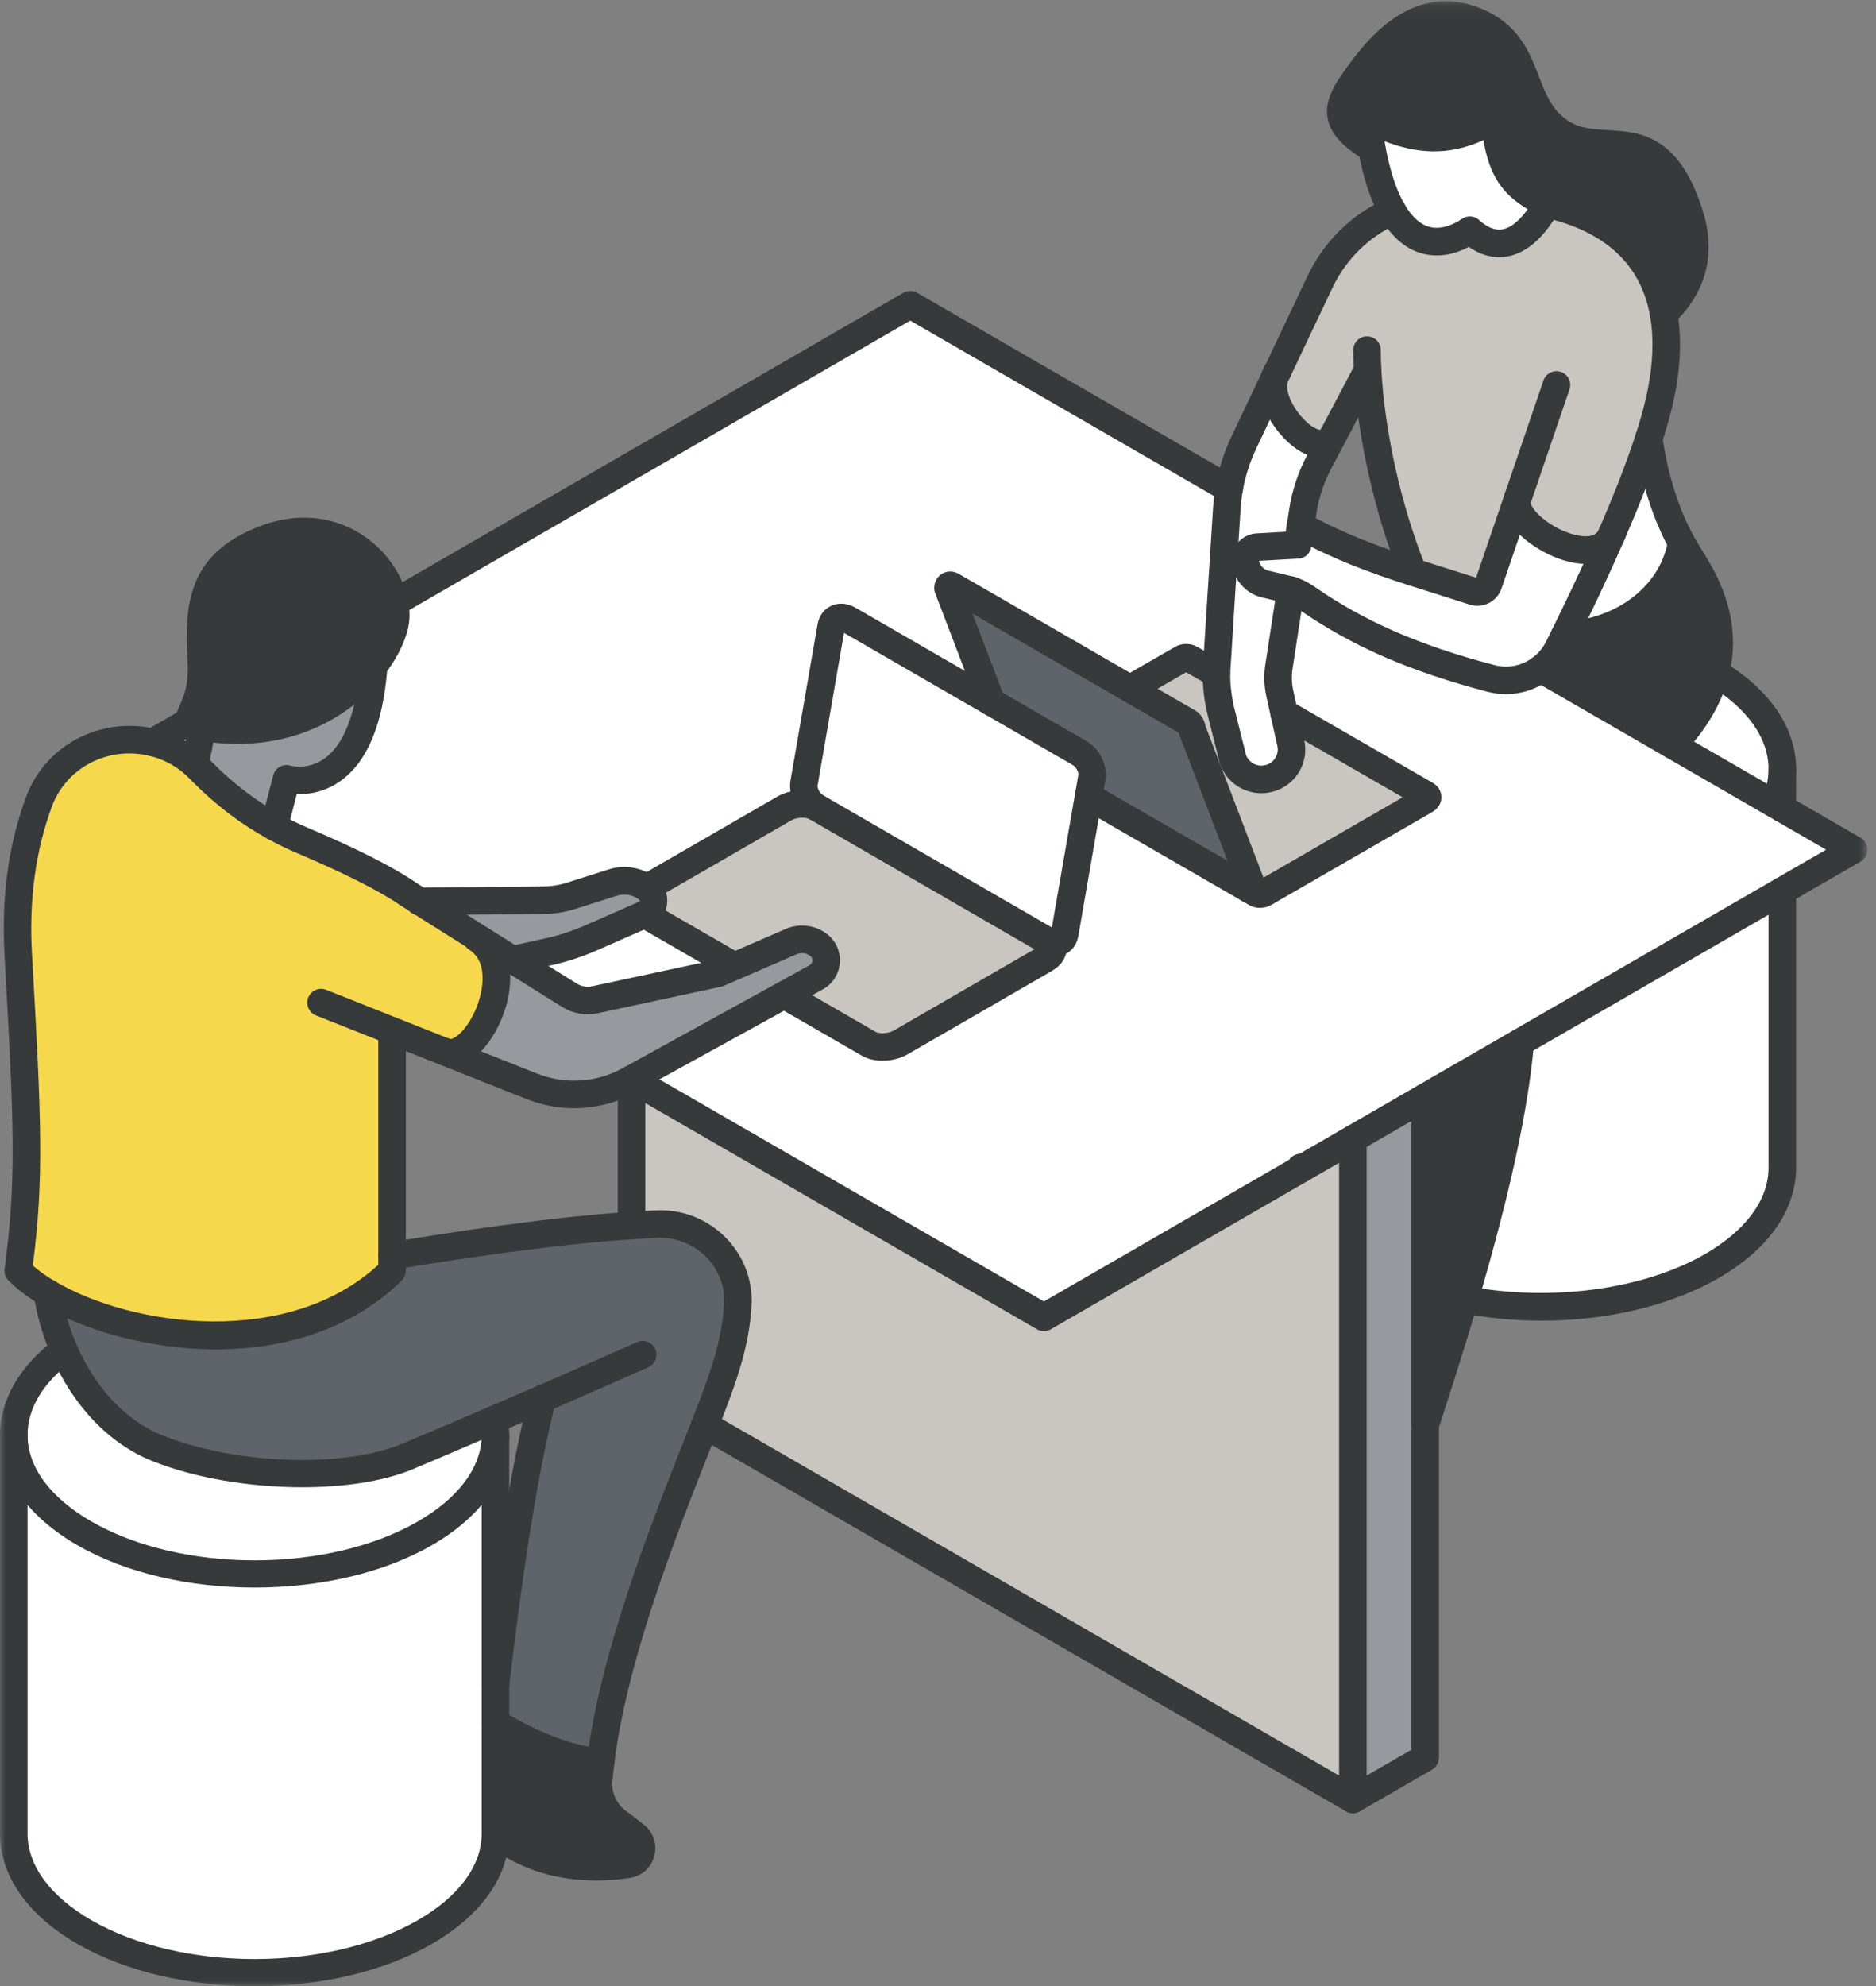 <svg width="172" height="182" viewBox="0 0 172 182" fill="none" xmlns="http://www.w3.org/2000/svg">
<rect x="0" y="0" width="172" height="182" fill="#808080" stroke="none"/>
<mask id="mask0_1177_2805" style="mask-type:alpha" maskUnits="userSpaceOnUse" x="0" y="0" width="172" height="182">
<rect y="0.097" width="171.211" height="181.903" fill="#D9D9D9"/>
</mask>
<g mask="url(#mask0_1177_2805)">
<path d="M163.409 81.63V106.993C163.409 110.258 161.254 113.523 156.943 116.012C150.811 119.547 141.964 120.575 134.272 119.078C136.616 111.115 138.79 102.412 139.385 95.495L163.409 81.63Z" fill="white"/>
<path d="M163.409 70.47V74.077L162.706 73.671C163.175 72.625 163.409 71.552 163.409 70.47Z" fill="white"/>
<path d="M163.409 70.47C163.409 71.552 163.175 72.626 162.706 73.672L153.363 68.279C155.563 65.943 156.745 63.716 157.277 61.65C161.362 64.112 163.409 67.296 163.409 70.47Z" fill="white"/>
<path d="M143.434 58.241C148.917 57.926 153.21 54.625 154.148 49.944L154.256 49.881C154.481 50.287 154.714 50.667 154.941 51.027C156.224 53.06 158.494 56.889 157.277 61.65C156.745 63.715 155.564 65.943 153.363 68.278L141.252 61.289C141.91 60.802 142.471 60.163 142.857 59.395C143.038 59.036 143.236 58.647 143.434 58.241Z" fill="#373A3A"/>
<path d="M154.256 49.881L154.148 49.944C153.21 54.625 148.917 57.926 143.434 58.241C144.67 55.752 146.203 52.551 147.655 49.223C147.718 49.106 147.781 48.98 147.826 48.835C149.097 45.913 150.297 42.91 151.163 40.214C151.821 44.588 152.993 47.609 154.256 49.881Z" fill="white"/>
<path d="M125.389 33.937H125.38L122.241 39.871C120.816 42.577 116.01 37.567 116.839 34.654L117.146 34C117.155 34 117.155 33.991 117.155 33.991L121.042 25.794C122.431 22.881 124.784 20.608 127.67 19.337C129.781 22.971 132.675 22.511 134.759 21.095C138.916 24.847 141.82 18.688 141.82 18.688C148.178 20.13 151.65 23.693 152.533 28.761C152.957 31.169 152.804 33.919 152.091 36.949C151.857 37.959 151.541 39.06 151.163 40.214C150.297 42.91 149.097 45.913 147.826 48.835C147.781 48.98 147.718 49.106 147.655 49.223C145.915 52.452 138.546 48.294 139.105 45.805L136.463 53.534C136.274 54.084 135.678 54.371 135.128 54.192C133.154 53.548 131.314 52.993 129.546 52.425C127.409 47.086 125.686 40.241 125.389 33.937Z" fill="#C9C5C0"/>
<path d="M139.105 45.805C138.546 48.294 145.914 52.452 147.655 49.223C146.203 52.551 144.662 55.749 143.434 58.241C143.235 58.646 143.038 59.036 142.857 59.396C142.471 60.163 141.91 60.802 141.252 61.289C139.981 62.228 138.312 62.588 136.698 62.164C129.952 60.388 124.758 58.226 119.779 54.787C119.337 54.482 118.854 54.224 118.336 54.073C118.202 54.034 116.037 53.525 116.037 53.525C115.054 53.308 114.311 52.496 114.17 51.487C114.075 50.8 114.585 50.17 115.288 50.134L118.932 49.926L118.968 49.935L119.247 48.168C122.782 50.107 126.029 51.288 129.546 52.425C131.314 52.993 133.154 53.548 135.128 54.192C135.678 54.371 136.274 54.084 136.463 53.534L139.105 45.805Z" fill="white"/>
<path d="M130.664 100.537L139.385 95.496C138.79 102.413 136.616 111.115 134.272 119.078C133.045 123.236 131.774 127.185 130.664 130.585V100.537Z" fill="#373A3A"/>
<path d="M127.67 19.337C126.904 18.011 126.243 16.145 125.767 13.583C125.613 12.754 125.479 11.852 125.362 10.878C129.672 12.979 132.928 13.376 137.004 10.878C137.518 15.73 138.654 17.128 141.82 18.688C141.82 18.688 138.916 24.847 134.759 21.096C132.675 22.511 129.78 22.971 127.67 19.337Z" fill="white"/>
<path d="M130.664 130.585V161.057L124.036 164.881V104.36L130.664 100.536V130.585Z" fill="#969A9E"/>
<path d="M125.362 10.878C125.479 11.852 125.614 12.754 125.767 13.583C122.007 11.311 122.521 9.715 124.234 7.298C126.119 4.637 129.835 -0.296 135.255 1.923C140.684 4.141 139.024 9.453 143.064 12.114C147.113 14.774 151.983 10.337 154.914 19.698C156.213 23.837 154.671 26.768 152.533 28.761C151.65 23.693 148.178 20.131 141.82 18.688C138.654 17.128 137.518 15.73 137.004 10.878C132.928 13.376 129.672 12.979 125.362 10.878Z" fill="#373A3A"/>
<path d="M117.146 34.001L116.839 34.654C116.903 34.42 117.011 34.199 117.146 34.001Z" fill="white"/>
<path d="M114.792 81.21C114.792 81.445 114.63 81.544 114.432 81.418L99.804 72.977L100.111 71.218C100.237 70.425 99.741 69.442 98.993 69.009L90.912 64.338L86.917 53.885C86.917 53.66 87.079 53.561 87.278 53.678L108.921 66.177C109.12 66.285 109.282 66.574 109.282 66.808L114.792 81.21Z" fill="#5F646B"/>
<path d="M114.792 81.211L109.282 66.809C109.282 66.574 109.12 66.286 108.922 66.177L103.61 63.102L108.326 60.388C108.561 60.243 108.913 60.234 109.12 60.352L111.528 61.741C111.528 62.931 111.672 64.103 111.961 65.267L113.052 69.604C113.575 71.011 115.117 71.751 116.542 71.273C117.877 70.822 118.652 69.442 118.346 68.071L117.732 65.33L130.755 72.842C130.953 72.959 130.935 73.167 130.7 73.302L115.947 81.815C115.721 81.95 115.37 81.968 115.162 81.842L114.432 81.418C114.63 81.544 114.792 81.445 114.792 81.211Z" fill="#C9C5C0"/>
<path d="M119.247 48.168L118.968 49.936L118.932 49.927L115.288 50.134C114.585 50.17 114.074 50.8 114.17 51.487C114.311 52.496 115.054 53.308 116.037 53.525C116.037 53.525 118.201 54.037 118.336 54.073L117.254 61.127C117.137 61.93 117.164 62.741 117.335 63.535L118.345 68.071C118.652 69.442 117.877 70.822 116.542 71.273C115.117 71.751 113.575 71.011 113.052 69.604L111.961 65.266C111.672 64.103 111.528 62.931 111.528 61.74C111.528 61.425 111.537 61.118 111.555 60.803L112.484 46.563C112.52 45.968 112.589 45.381 112.691 44.795C112.946 43.324 113.403 41.9 114.044 40.548L116.839 34.654C116.01 37.567 120.816 42.577 122.241 39.871L120.934 42.351C120.185 43.767 119.68 45.291 119.446 46.878L119.247 48.168Z" fill="white"/>
<path d="M73.715 71.76C73.597 72.499 74.03 73.419 74.707 73.888C74.752 73.915 74.788 73.933 74.833 73.96C74.084 73.527 72.768 73.581 71.911 74.077L59.285 81.364C58.393 80.724 57.247 80.534 56.192 80.868L52.269 82.113C51.512 82.347 50.727 82.473 49.943 82.482L38.435 82.6C38.075 82.356 37.733 82.129 37.434 81.923C34.908 80.18 30.761 78.298 27.767 77.026C26.865 76.648 25.99 76.215 25.134 75.746L26.27 71.363C26.27 71.363 33.349 73.527 34.26 61.037C35.252 59.757 35.893 58.458 36.163 57.367C36.325 56.708 36.325 55.978 36.163 55.22H36.172L83.454 27.922L112.691 44.795C112.592 45.382 112.52 45.968 112.484 46.563C112.484 46.563 111.528 61.425 111.528 61.74L109.12 60.352C108.913 60.234 108.561 60.243 108.326 60.388L103.61 63.102L87.278 53.678C87.079 53.561 86.917 53.66 86.917 53.886L90.912 64.338L77.8 56.772C77.06 56.348 76.339 56.627 76.204 57.412L73.715 71.76Z" fill="white"/>
<path d="M97.622 85.558C97.487 86.342 96.765 86.622 96.025 86.189L96.016 86.198C96.016 86.198 74.752 73.915 74.707 73.888C74.03 73.419 73.597 72.499 73.715 71.76L76.204 57.412C76.339 56.627 77.06 56.348 77.8 56.772L98.993 69.009C99.741 69.442 100.237 70.425 100.111 71.219L97.622 85.558Z" fill="white"/>
<path d="M96.017 86.198L96.026 86.189C96.765 86.622 97.487 86.342 97.622 85.558L99.804 72.977L115.162 81.842C115.37 81.968 115.721 81.95 115.947 81.815L130.7 73.302C130.935 73.166 130.953 72.959 130.755 72.842L117.732 65.33L117.336 63.535C117.164 62.742 117.137 61.93 117.254 61.127L118.337 54.073C118.851 54.236 119.337 54.482 119.779 54.788C124.758 58.226 129.952 60.388 136.698 62.164C138.312 62.588 139.98 62.227 141.252 61.29L169.948 77.856L95.71 120.71L57.901 98.885L71.929 91.185L79.649 95.64C80.397 96.073 81.705 96.019 82.57 95.523L95.809 87.875C96.675 87.379 96.765 86.631 96.017 86.198Z" fill="white"/>
<path d="M49.726 128.173C48.274 128.795 39.175 132.723 37.236 133.507C31.284 135.924 20.994 135.32 14.438 132.705C10.407 131.09 7.53 127.555 5.853 123.695C5.104 121.964 4.599 120.169 4.338 118.456C11.652 122.794 26.991 125.201 35.947 116.436V115.083C43.323 113.866 50.967 112.762 57.901 112.295C58.677 112.242 59.439 112.196 60.196 112.161C64.363 111.967 67.889 115.399 67.645 119.565C67.429 123.244 66.248 126.437 64.624 130.576C64.444 131.036 64.255 131.505 64.065 131.992C61.512 138.533 56.319 151.174 55.065 161.464C51.584 161.193 47.796 159.299 45.425 157.865V154.375C46.065 148.919 47.616 136.361 49.726 128.173Z" fill="#5F646B"/>
<path d="M67.339 88.533L65.842 89.183L54.542 91.609C53.757 91.771 52.936 91.636 52.251 91.221C51.096 90.519 49.113 89.309 46.922 87.956L50.276 87.217C51.62 86.919 52.928 86.486 54.19 85.936L59.105 83.781L67.339 88.533Z" fill="white"/>
<path d="M60.196 112.161C59.439 112.196 58.677 112.241 57.901 112.295V98.885L95.71 120.711L124.036 104.361V164.882L64.624 130.576C66.248 126.437 67.429 123.245 67.645 119.565C67.889 115.399 64.363 111.967 60.196 112.161Z" fill="#C9C5C0"/>
<path d="M59.367 81.427C60.169 82.04 60.07 83.285 59.168 83.754L54.19 85.936C52.928 86.486 51.62 86.919 50.276 87.217L46.922 87.956C45.875 87.316 39.878 83.546 38.435 82.6L49.943 82.482C50.727 82.473 51.512 82.347 52.269 82.113L56.192 80.868C57.247 80.534 58.393 80.724 59.285 81.364C59.312 81.391 59.34 81.409 59.367 81.427Z" fill="#969A9E"/>
<path d="M96.016 86.198C96.765 86.631 96.675 87.379 95.809 87.875L82.57 95.523C81.705 96.019 80.397 96.073 79.648 95.64L71.929 91.185L74.842 89.544C75.96 88.912 76.058 87.346 75.04 86.577C74.327 86.037 73.381 85.918 72.56 86.27L67.339 88.534L59.105 83.781L59.168 83.754C60.07 83.285 60.169 82.04 59.367 81.427C59.34 81.409 59.312 81.391 59.285 81.364L71.911 74.077C72.768 73.581 74.084 73.527 74.833 73.96L96.016 86.198Z" fill="#C9C5C0"/>
<path d="M45.425 157.865C47.796 159.299 51.584 161.193 55.065 161.463C54.993 162.059 54.929 162.636 54.885 163.213C54.773 164.683 55.464 166.096 56.652 166.965C57.23 167.388 57.771 167.801 58.248 168.182C59.261 168.99 58.853 170.626 57.563 170.824C54.497 171.284 49.582 171.293 45.425 167.993V157.865Z" fill="#373A3A"/>
<path d="M45.425 167.992V168.01C45.425 171.275 43.269 174.54 38.959 177.029C30.337 182.007 16.359 182.007 7.729 177.029C3.418 174.531 1.263 171.275 1.263 168.01V131.487C1.263 134.751 3.418 138.007 7.729 140.496C16.359 145.474 30.337 145.474 38.959 140.496C43.179 138.061 45.343 134.878 45.425 131.685V167.992Z" fill="white"/>
<path d="M37.236 133.507C39.175 132.723 42.16 131.442 45.298 130.089C45.398 130.621 45.44 131.153 45.425 131.685C45.33 134.878 43.179 138.061 38.959 140.496C30.337 145.474 16.359 145.474 7.729 140.496C3.418 138.007 1.263 134.752 1.263 131.487C1.263 128.736 2.796 125.986 5.853 123.695C7.53 127.555 10.407 131.09 14.438 132.704C20.994 135.32 31.284 135.924 37.236 133.507Z" fill="white"/>
<path d="M35.946 94.459V116.436C26.991 125.202 11.651 122.794 4.338 118.456C3.256 117.816 2.354 117.13 1.668 116.436C2.787 108.22 2.552 102.827 1.668 87.415C1.344 81.743 2.218 77.135 3.562 73.491C5.185 69.054 9.839 67.025 13.996 68.026C15.358 68.351 16.674 68.999 17.802 70.001C17.993 70.171 18.172 70.353 18.352 70.533C18.415 70.588 18.469 70.651 18.523 70.705C20.485 72.693 22.699 74.402 25.134 75.746C25.99 76.215 26.865 76.648 27.767 77.026C30.761 78.298 34.908 80.18 37.434 81.923C37.733 82.129 38.073 82.359 38.435 82.6C39.872 83.556 41.772 84.746 43.72 85.963L43.711 85.972C48.013 88.696 43.639 97.507 40.753 96.361L35.946 94.459Z" fill="#F6D84C"/>
<path d="M40.753 96.361C43.639 97.507 48.013 88.696 43.711 85.972L43.72 85.963C44.793 86.64 51.096 90.519 52.251 91.221C52.936 91.637 53.757 91.771 54.542 91.609L65.842 89.183L72.56 86.27C73.381 85.918 74.327 86.037 75.04 86.577C76.058 87.346 75.96 88.912 74.842 89.544L57.626 99.022C54.894 100.501 51.656 100.69 48.77 99.545L40.753 96.361Z" fill="#969A9E"/>
<path d="M36.163 55.22C36.319 55.979 36.325 56.708 36.163 57.367C35.893 58.458 35.252 59.757 34.26 61.037C31.527 64.554 26.121 67.898 18.469 66.619C18.027 66.545 17.569 66.448 17.109 66.34C17.136 66.295 17.152 66.241 17.171 66.195C18.208 63.977 18.451 63.174 18.487 61.163C18.253 56.474 18 52.47 22.942 49.981C30.076 46.383 35.316 51.097 36.163 55.22Z" fill="#373A3A"/>
<path d="M34.26 61.037C33.349 73.527 26.27 71.363 26.27 71.363L25.134 75.746C22.699 74.402 20.485 72.693 18.523 70.705C18.469 70.65 18.415 70.587 18.352 70.533C18.172 70.353 17.991 70.172 17.802 70.001C18.154 68.865 18.361 67.729 18.469 66.619C26.117 67.927 31.527 64.554 34.26 61.037Z" fill="#969A9E"/>
<path d="M18.469 66.619C18.361 67.728 18.154 68.865 17.802 70.001C16.666 69.009 15.358 68.351 13.996 68.026L17.171 66.195C17.153 66.24 17.136 66.294 17.109 66.34C17.569 66.448 18.027 66.547 18.469 66.619Z" fill="white"/>
<path d="M19.798 123.643C13.604 123.643 7.611 121.862 3.694 119.542C2.522 118.848 1.538 118.101 0.769 117.323C0.495 117.044 0.363 116.654 0.418 116.265C1.519 108.168 1.292 102.905 0.408 87.487C0.109 82.263 0.772 77.407 2.378 73.054C4.124 68.281 9.243 65.588 14.29 66.798C15.91 67.187 17.415 67.968 18.64 69.057C18.833 69.227 19.015 69.41 19.196 69.592C19.249 69.639 19.324 69.713 19.394 69.787C21.349 71.771 23.475 73.394 25.741 74.639C26.611 75.116 27.433 75.517 28.256 75.862C32.776 77.781 36.103 79.471 38.151 80.884C38.482 81.103 51.615 89.357 52.907 90.142C53.315 90.389 53.806 90.471 54.285 90.371L65.454 87.974L72.058 85.111C73.293 84.583 74.726 84.757 75.802 85.569C76.621 86.189 77.07 87.172 77.002 88.198C76.933 89.224 76.358 90.137 75.463 90.643L58.235 100.127C55.164 101.79 51.549 102.006 48.304 100.718L37.21 96.314V116.436C37.21 116.775 37.072 117.1 36.83 117.338C32.137 121.931 25.87 123.643 19.798 123.643ZM3.005 115.961C3.551 116.443 4.214 116.915 4.981 117.369C12.234 121.665 26.457 123.467 34.684 115.894V95.312L28.969 93.043C28.321 92.787 28.004 92.052 28.262 91.404C28.519 90.757 29.251 90.439 29.901 90.696L49.236 98.371C51.781 99.381 54.619 99.214 57.026 97.911L74.233 88.437C74.431 88.324 74.475 88.134 74.482 88.03C74.489 87.926 74.471 87.729 74.278 87.583C73.927 87.318 73.459 87.258 73.058 87.43L66.343 90.341C66.267 90.374 66.187 90.399 66.107 90.416L54.806 92.842C53.69 93.074 52.552 92.881 51.597 92.299C50.543 91.66 37.055 83.195 36.718 82.962C34.81 81.645 31.632 80.039 27.274 78.188C26.374 77.81 25.473 77.373 24.526 76.852C22.045 75.489 19.723 73.719 17.624 71.591L17.56 71.524C17.532 71.501 17.482 71.45 17.456 71.423C17.262 71.227 17.116 71.081 16.964 70.945C16.047 70.13 14.919 69.546 13.701 69.254C9.898 68.343 6.055 70.352 4.748 73.925C3.262 77.954 2.65 82.468 2.928 87.343C3.8 102.54 4.04 107.993 3.005 115.961Z" fill="#373A3A"/>
<path d="M49.727 129.436C49.24 129.436 48.777 129.152 48.569 128.678C48.29 128.04 48.586 127.293 49.225 127.014C54.155 124.861 58.413 122.974 58.413 122.974C59.052 122.691 59.797 122.979 60.08 123.617C60.361 124.254 60.075 125 59.437 125.283C59.437 125.283 55.165 127.175 50.228 129.331C50.063 129.403 49.896 129.436 49.727 129.436Z" fill="#373A3A"/>
<path d="M27.704 136.275C22.984 136.275 17.939 135.46 13.97 133.877C10.006 132.289 6.712 128.852 4.695 124.197C3.93 122.432 3.374 120.512 3.09 118.646C2.984 117.956 3.458 117.312 4.147 117.207C4.83 117.098 5.48 117.576 5.586 118.265C5.838 119.92 6.332 121.624 7.012 123.192C8.762 127.232 11.566 130.194 14.908 131.532C21.537 134.177 31.341 134.537 36.762 132.337C38.358 131.691 49.225 127.013 49.225 127.013C49.865 126.738 50.611 127.034 50.886 127.674C51.162 128.316 50.869 129.056 50.228 129.331C50.228 129.331 39.331 134.021 37.709 134.677C35.067 135.75 31.49 136.275 27.704 136.275Z" fill="#373A3A"/>
<path d="M17.802 71.263C17.678 71.263 17.553 71.245 17.428 71.207C16.763 71.001 16.39 70.294 16.595 69.627C16.898 68.65 17.106 67.597 17.212 66.497C17.28 65.802 17.906 65.298 18.59 65.362C19.284 65.43 19.792 66.046 19.725 66.74C19.602 68.011 19.361 69.233 19.008 70.373C18.84 70.915 18.341 71.263 17.802 71.263Z" fill="#373A3A"/>
<path d="M21.777 68.164C20.674 68.164 19.503 68.071 18.261 67.864C17.793 67.786 17.305 67.683 16.817 67.568C16.424 67.475 16.099 67.199 15.943 66.827C15.798 66.481 15.814 66.09 15.986 65.759C15.999 65.725 16.02 65.675 16.026 65.66C17.025 63.525 17.194 62.891 17.226 61.141L17.219 61.083C16.988 56.463 16.748 51.686 22.375 48.853C26.701 46.67 30.067 47.403 32.131 48.4C34.816 49.699 36.835 52.215 37.399 54.966C37.598 55.93 37.594 56.84 37.388 57.67C37.063 58.988 36.306 60.459 35.258 61.81C34.001 63.431 29.645 68.164 21.777 68.164ZM18.904 65.41C27.483 66.747 32.058 61.817 33.263 60.263C34.099 59.185 34.694 58.048 34.936 57.064C35.051 56.601 35.047 56.066 34.926 55.474C34.522 53.507 32.993 51.622 31.031 50.673C29.481 49.923 26.917 49.389 23.511 51.108C19.353 53.201 19.516 56.454 19.742 60.957L19.748 61.1C19.717 62.927 19.514 63.94 18.904 65.41Z" fill="#373A3A"/>
<path d="M25.135 77.008C25.03 77.008 24.924 76.994 24.817 76.967C24.142 76.792 23.737 76.103 23.912 75.429L25.047 71.046C25.134 70.712 25.353 70.429 25.653 70.26C25.953 70.092 26.31 70.055 26.639 70.155C26.69 70.169 28.215 70.582 29.72 69.526C31.55 68.243 32.685 65.275 33.001 60.945C33.051 60.249 33.69 59.725 34.352 59.777C35.047 59.828 35.569 60.432 35.52 61.129C35.138 66.358 33.654 69.893 31.11 71.636C29.673 72.619 28.221 72.801 27.212 72.76L26.357 76.062C26.209 76.631 25.695 77.008 25.135 77.008Z" fill="#373A3A"/>
<path d="M41.3 97.729C40.957 97.729 40.618 97.666 40.288 97.534C39.639 97.277 39.323 96.543 39.581 95.895C39.838 95.246 40.57 94.93 41.219 95.188C41.533 95.306 42.532 94.66 43.384 92.989C44.27 91.248 44.91 88.225 43.036 87.039C42.446 86.665 42.271 85.885 42.644 85.296C43.018 84.706 43.799 84.533 44.387 84.905C47.477 86.862 47.199 91.061 45.633 94.135C44.469 96.42 42.851 97.729 41.3 97.729Z" fill="#373A3A"/>
<path d="M103.611 64.365C103.174 64.365 102.75 64.137 102.514 63.731C102.168 63.127 102.375 62.355 102.979 62.008L107.697 59.294C108.287 58.928 109.124 58.904 109.741 59.252L112.158 60.646C112.762 60.995 112.97 61.767 112.621 62.372C112.272 62.975 111.497 63.181 110.897 62.834L108.753 61.598L104.239 64.196C104.041 64.311 103.824 64.365 103.611 64.365ZM108.988 61.463L108.94 61.49C108.96 61.481 108.976 61.471 108.988 61.463Z" fill="#373A3A"/>
<path d="M115.521 83.189C115.159 83.189 114.801 83.1 114.505 82.919L113.798 82.51C113.195 82.161 112.99 81.388 113.34 80.785C113.689 80.183 114.463 79.976 115.064 80.325L115.532 80.597L128.6 73.055L117.102 66.424C116.498 66.075 116.29 65.303 116.638 64.698C116.988 64.095 117.759 63.888 118.363 64.236L131.385 71.748C131.875 72.038 132.157 72.523 132.153 73.054C132.15 73.599 131.841 74.102 131.33 74.397L116.578 82.908C116.267 83.095 115.893 83.189 115.521 83.189Z" fill="#373A3A"/>
<path d="M114.597 82.737C114.31 82.737 114.019 82.652 113.755 82.484L99.173 74.07C98.57 73.722 98.362 72.95 98.71 72.346C99.06 71.742 99.829 71.533 100.435 71.884L112.546 78.872L108.103 67.26C108.087 67.22 108.075 67.18 108.064 67.139L89.163 56.224L92.091 63.887C92.34 64.539 92.013 65.268 91.362 65.517C90.709 65.766 89.981 65.44 89.733 64.788L85.737 54.336C85.683 54.192 85.654 54.04 85.654 53.886C85.654 53.319 85.932 52.822 86.398 52.556C86.862 52.289 87.431 52.304 87.918 52.59L109.553 65.084C110.043 65.351 110.422 65.915 110.52 66.511L115.972 80.759C116.027 80.904 116.055 81.056 116.055 81.211C116.055 81.791 115.769 82.296 115.291 82.558C115.074 82.677 114.836 82.737 114.597 82.737ZM115.012 80.295L115.064 80.325C115.047 80.314 115.029 80.304 115.012 80.295ZM108.276 67.262C108.289 67.27 108.304 67.278 108.318 67.286L108.276 67.262Z" fill="#373A3A"/>
<path d="M96.709 87.655C96.269 87.655 95.814 87.529 95.387 87.278C94.786 86.926 94.584 86.153 94.935 85.551C95.244 85.022 95.883 84.803 96.437 84.996L98.867 71.003C98.904 70.767 98.675 70.284 98.359 70.102L77.384 57.99L74.959 71.975C74.925 72.191 75.124 72.641 75.425 72.85L75.48 72.876C76.078 73.234 76.274 74.01 75.915 74.608C75.558 75.207 74.782 75.399 74.184 75.044L74.833 73.96L74.158 75.029C74.145 75.021 74.064 74.975 74.05 74.966C72.916 74.183 72.276 72.768 72.467 71.562L74.959 57.196C75.091 56.435 75.539 55.823 76.189 55.517C76.874 55.196 77.689 55.253 78.427 55.677L99.624 67.915C100.821 68.608 101.565 70.113 101.357 71.418L98.865 85.773C98.733 86.538 98.283 87.15 97.63 87.454C97.34 87.588 97.028 87.655 96.709 87.655Z" fill="#373A3A"/>
<path d="M67.338 89.796C67.123 89.796 66.906 89.741 66.707 89.626L58.474 84.874C57.871 84.525 57.663 83.753 58.011 83.149C58.362 82.545 59.134 82.338 59.736 82.687L67.97 87.439C68.573 87.787 68.781 88.56 68.433 89.163C68.198 89.569 67.773 89.796 67.338 89.796Z" fill="#373A3A"/>
<path d="M80.925 97.191C80.225 97.191 79.547 97.039 79.016 96.733L71.297 92.278C70.694 91.93 70.487 91.158 70.835 90.553C71.184 89.949 71.954 89.741 72.56 90.091L80.28 94.546C80.606 94.735 81.437 94.717 81.943 94.427L94.84 86.977L74.201 75.053C73.873 74.863 73.043 74.88 72.543 75.17L59.917 82.457C59.312 82.806 58.541 82.598 58.192 81.994C57.843 81.391 58.051 80.619 58.654 80.27L71.28 72.983C72.531 72.261 74.328 72.21 75.464 72.867L96.648 85.104C97.372 85.523 97.787 86.189 97.785 86.933C97.784 87.737 97.292 88.48 96.437 88.97L83.201 96.615C82.534 96.998 81.716 97.191 80.925 97.191Z" fill="#373A3A"/>
<path d="M46.921 89.219C46.341 89.219 45.819 88.817 45.689 88.228C45.539 87.547 45.968 86.873 46.649 86.722L50.004 85.984C51.24 85.71 52.48 85.304 53.685 84.778L58.638 82.607C58.606 82.614 58.644 82.589 58.648 82.54C58.654 82.471 58.615 82.441 58.6 82.431C58.6 82.431 58.558 82.404 58.501 82.355C57.935 81.972 57.22 81.866 56.572 82.072L52.652 83.315C51.762 83.59 50.859 83.734 49.957 83.745L38.448 83.862C37.763 83.898 37.179 83.309 37.173 82.612C37.166 81.915 37.726 81.344 38.422 81.337L49.929 81.219C50.586 81.211 51.248 81.106 51.896 80.906L55.81 79.664C57.234 79.214 58.806 79.466 60.02 80.338C60.049 80.357 60.076 80.378 60.102 80.401C60.113 80.409 60.125 80.417 60.133 80.423C60.857 80.977 61.242 81.85 61.164 82.759C61.086 83.663 60.557 84.454 59.751 84.874L54.697 87.092C53.34 87.684 51.945 88.14 50.549 88.448L47.194 89.189C47.102 89.209 47.011 89.219 46.921 89.219Z" fill="#373A3A"/>
<path d="M23.347 145.467C17.464 145.467 11.579 144.175 7.098 141.59C2.521 138.947 0 135.359 0 131.487C0 128.273 1.81 125.146 5.096 122.684C5.655 122.267 6.447 122.38 6.864 122.939C7.282 123.496 7.169 124.288 6.61 124.706C3.937 126.707 2.526 129.052 2.526 131.487C2.526 134.419 4.597 137.231 8.361 139.402C16.627 144.171 30.07 144.171 38.327 139.402C42.005 137.281 44.077 134.527 44.163 131.647C44.176 131.213 44.14 130.766 44.057 130.321C43.928 129.636 44.38 128.976 45.066 128.848C45.748 128.716 46.41 129.171 46.539 129.857C46.656 130.48 46.705 131.107 46.687 131.722C46.574 135.511 44.054 139.014 39.59 141.59C35.113 144.175 29.231 145.467 23.347 145.467Z" fill="#373A3A"/>
<path d="M162.705 74.934C162.533 74.934 162.357 74.898 162.189 74.823C161.553 74.538 161.268 73.791 161.554 73.154C161.947 72.277 162.147 71.374 162.147 70.469C162.147 67.625 160.186 64.877 156.626 62.732C156.029 62.371 155.836 61.595 156.196 60.998C156.556 60.402 157.331 60.209 157.929 60.568C162.277 63.19 164.673 66.705 164.673 70.469C164.673 71.733 164.399 72.984 163.858 74.188C163.647 74.656 163.187 74.934 162.705 74.934Z" fill="#373A3A"/>
<path d="M163.409 75.34C162.712 75.34 162.147 74.775 162.147 74.077V70.47C162.147 69.773 162.712 69.207 163.409 69.207C164.106 69.207 164.672 69.773 164.672 70.47V74.077C164.672 74.775 164.106 75.34 163.409 75.34Z" fill="#373A3A"/>
<path d="M141.358 121.014C138.911 121.014 136.44 120.786 134.03 120.317C133.345 120.183 132.899 119.52 133.033 118.836C133.165 118.152 133.825 117.705 134.512 117.839C142.114 119.316 150.668 118.17 156.313 114.918C160.074 112.745 162.147 109.931 162.147 106.993V81.63C162.147 80.932 162.712 80.367 163.409 80.367C164.107 80.367 164.673 80.932 164.673 81.63V106.993C164.673 110.87 162.152 114.461 157.575 117.105C153.152 119.654 147.327 121.014 141.358 121.014Z" fill="#373A3A"/>
<path d="M119.247 108.384C118.557 108.384 117.997 107.832 117.986 107.146C117.98 107.072 117.974 106.94 118.001 106.772C118.114 106.083 118.769 105.619 119.45 105.729C120.095 105.834 120.546 106.41 120.507 107.049C120.508 107.078 120.51 107.109 120.51 107.121C120.51 107.819 119.944 108.384 119.247 108.384Z" fill="#373A3A"/>
<path d="M23.347 182C17.464 182 11.579 180.708 7.098 178.123C2.521 175.47 0 171.879 0 168.011V131.487C0 130.79 0.565 130.225 1.263 130.225C1.961 130.225 2.526 130.79 2.526 131.487V168.011C2.526 170.941 4.598 173.755 8.363 175.936C16.627 180.704 30.07 180.704 38.327 175.935C42.09 173.763 44.162 170.948 44.162 168.011C44.162 167.527 44.44 167.076 44.876 166.865C45.313 166.653 45.832 166.703 46.21 167.004C49.929 169.956 54.336 170.032 57.375 169.576C57.412 169.57 57.51 169.556 57.546 169.421C57.572 169.32 57.544 169.236 57.461 169.169C56.998 168.798 56.47 168.395 55.906 167.984C54.359 166.852 53.484 164.987 53.627 163.117C53.671 162.522 53.737 161.926 53.811 161.311C54.987 151.637 59.547 140.038 62.271 133.109L63.449 130.115C65.091 125.928 66.183 122.925 66.385 119.49C66.479 117.879 65.896 116.348 64.74 115.179C63.562 113.985 61.922 113.345 60.256 113.422C59.506 113.457 58.753 113.502 57.986 113.554C50.377 114.067 41.881 115.384 36.152 116.329C35.468 116.444 34.816 115.978 34.702 115.289C34.588 114.601 35.053 113.951 35.742 113.838C41.522 112.884 50.099 111.554 57.817 111.034C58.602 110.982 59.372 110.936 60.138 110.9C62.546 110.789 64.855 111.702 66.536 113.404C68.177 115.064 69.04 117.337 68.906 119.639C68.682 123.447 67.531 126.624 65.8 131.037L64.621 134.032C61.941 140.85 57.455 152.261 56.319 161.615C56.248 162.191 56.186 162.749 56.144 163.307C56.068 164.314 56.548 165.324 57.398 165.945C57.991 166.379 58.547 166.805 59.037 167.195C59.909 167.891 60.272 168.994 59.985 170.072C59.702 171.137 58.847 171.904 57.755 172.073C54.681 172.534 50.39 172.515 46.413 170.195C45.646 173.23 43.289 175.986 39.591 178.122C35.113 180.707 29.23 182 23.347 182Z" fill="#373A3A"/>
<path d="M45.425 169.255C44.727 169.255 44.162 168.69 44.162 167.993V131.487C44.162 130.79 44.727 130.225 45.425 130.225C46.122 130.225 46.687 130.79 46.687 131.487V167.993C46.687 168.69 46.122 169.255 45.425 169.255Z" fill="#373A3A"/>
<path d="M45.426 155.638C45.377 155.638 45.328 155.635 45.278 155.63C44.585 155.547 44.09 154.921 44.17 154.228C45.537 142.583 46.995 133.711 48.503 127.858C48.677 127.183 49.365 126.776 50.041 126.95C50.715 127.124 51.122 127.813 50.948 128.488C49.468 134.231 48.032 142.991 46.679 154.522C46.603 155.165 46.058 155.638 45.426 155.638Z" fill="#373A3A"/>
<path d="M55.067 162.725C55.033 162.725 55.001 162.724 54.968 162.722C51.026 162.415 46.887 160.224 44.772 158.946C44.175 158.584 43.984 157.808 44.344 157.211C44.707 156.614 45.483 156.424 46.078 156.784C48.002 157.947 51.741 159.939 55.162 160.204C55.858 160.258 56.378 160.865 56.324 161.56C56.273 162.222 55.72 162.725 55.067 162.725Z" fill="#373A3A"/>
<path d="M124.036 166.144C123.818 166.144 123.6 166.087 123.405 165.974C123.015 165.749 122.773 165.332 122.773 164.881V104.36C122.773 103.663 123.339 103.098 124.037 103.098C124.734 103.098 125.299 103.663 125.299 104.36V162.695L129.402 160.328V100.536C129.402 99.839 129.967 99.274 130.664 99.274C131.362 99.274 131.928 99.839 131.928 100.536V161.057C131.928 161.509 131.686 161.926 131.295 162.151L124.667 165.975C124.472 166.087 124.253 166.144 124.036 166.144Z" fill="#373A3A"/>
<path d="M57.901 113.556C57.204 113.556 56.639 112.992 56.639 112.294V98.884C56.639 98.187 57.204 97.622 57.901 97.622C58.598 97.622 59.164 98.187 59.164 98.884V112.294C59.164 112.992 58.598 113.556 57.901 113.556Z" fill="#373A3A"/>
<path d="M95.71 121.973C95.492 121.973 95.274 121.917 95.079 121.804L57.27 99.977C56.667 99.628 56.46 98.856 56.807 98.252C57.157 97.649 57.931 97.443 58.532 97.791L95.71 119.252L167.423 77.856L140.62 62.383C140.017 62.034 139.81 61.261 140.158 60.658C140.509 60.053 141.281 59.849 141.883 60.196L170.58 76.762C170.969 76.987 171.211 77.405 171.211 77.856C171.211 78.307 170.969 78.723 170.58 78.949L96.341 121.804C96.145 121.917 95.927 121.973 95.71 121.973Z" fill="#373A3A"/>
<path d="M124.036 166.144C123.821 166.144 123.604 166.09 123.405 165.974L63.993 131.669C63.39 131.32 63.183 130.549 63.531 129.945C63.881 129.341 64.655 129.135 65.257 129.482L124.668 163.788C125.272 164.136 125.478 164.908 125.13 165.512C124.896 165.917 124.472 166.144 124.036 166.144Z" fill="#373A3A"/>
<path d="M13.997 69.289C13.562 69.289 13.136 69.062 12.902 68.657C12.553 68.052 12.762 67.28 13.366 66.932L16.539 65.102C17.144 64.754 17.917 64.96 18.265 65.565C18.613 66.169 18.406 66.941 17.802 67.29L14.627 69.12C14.427 69.234 14.211 69.289 13.997 69.289Z" fill="#373A3A"/>
<path d="M36.173 56.483C35.737 56.483 35.312 56.256 35.078 55.852C34.73 55.247 34.937 54.475 35.541 54.126L82.823 26.828C83.213 26.603 83.694 26.603 84.085 26.828L113.322 43.701C113.926 44.049 114.132 44.822 113.784 45.426C113.435 46.03 112.662 46.236 112.059 45.888L83.454 29.38L36.803 56.313C36.605 56.428 36.388 56.483 36.173 56.483Z" fill="#373A3A"/>
<path d="M137.455 23.568C136.67 23.568 135.705 23.348 134.661 22.628C133.291 23.353 131.898 23.577 130.59 23.279C128.989 22.913 127.639 21.801 126.579 19.97C125.691 18.439 125.001 16.367 124.526 13.813C124.37 12.972 124.229 12.035 124.108 11.028C124.053 10.569 124.253 10.118 124.63 9.849C125.006 9.58 125.499 9.539 125.914 9.743C130.243 11.852 132.972 11.868 136.345 9.801C136.715 9.576 137.175 9.555 137.561 9.745C137.951 9.936 138.214 10.313 138.26 10.744C138.748 15.354 139.777 16.273 142.378 17.555C142.996 17.86 143.256 18.603 142.962 19.226C142.785 19.601 141.151 22.91 138.281 23.486C138.037 23.535 137.759 23.568 137.455 23.568ZM134.759 19.833C135.062 19.833 135.365 19.943 135.604 20.157C136.389 20.866 137.101 21.145 137.781 21.012C138.692 20.83 139.513 19.952 140.064 19.173C137.662 17.732 136.564 16.031 136.001 12.844C132.75 14.323 129.896 14.065 126.935 12.943C126.96 13.082 126.984 13.218 127.008 13.352C127.43 15.622 128.02 17.422 128.763 18.704C129.458 19.903 130.262 20.614 131.152 20.817C132.303 21.077 133.461 20.451 134.049 20.051C134.263 19.905 134.512 19.833 134.759 19.833Z" fill="#373A3A"/>
<path d="M152.533 30.023C152.196 30.023 151.859 29.888 151.61 29.621C151.135 29.111 151.163 28.313 151.672 27.837C154.001 25.667 154.667 23.127 153.71 20.075C152.034 14.722 149.94 14.601 147.289 14.446C145.76 14.357 144.027 14.256 142.371 13.168C140.223 11.753 139.434 9.713 138.738 7.912C137.95 5.872 137.269 4.111 134.778 3.091C130.662 1.408 127.662 4.642 125.265 8.026C124.416 9.225 124.11 9.913 124.213 10.401C124.296 10.801 124.747 11.49 126.42 12.503C127.017 12.863 127.209 13.638 126.849 14.235C126.488 14.833 125.71 15.024 125.115 14.663C123.062 13.423 122.021 12.267 121.741 10.916C121.402 9.287 122.318 7.817 123.204 6.567C124.848 4.249 129.213 -1.914 135.733 0.753C139.233 2.183 140.222 4.744 141.094 7.003C141.733 8.658 142.287 10.089 143.759 11.058C144.85 11.776 146.048 11.845 147.436 11.926C150.326 12.094 153.922 12.304 156.12 19.32C157.362 23.279 156.419 26.863 153.395 29.683C153.151 29.91 152.842 30.023 152.533 30.023Z" fill="#373A3A"/>
<path d="M115.645 72.682C114.001 72.682 112.475 71.675 111.869 70.043C111.852 70 111.838 69.957 111.828 69.912L110.737 65.574C110.423 64.312 110.264 63.025 110.264 61.74C110.264 61.419 110.934 50.963 111.223 46.482C111.262 45.852 111.335 45.229 111.447 44.58C111.72 43.011 112.209 41.473 112.902 40.008L115.698 34.115C115.996 33.485 116.751 33.215 117.38 33.513C118.01 33.812 118.28 34.563 117.98 35.194L115.184 41.089C114.589 42.347 114.167 43.667 113.935 45.011C113.838 45.567 113.776 46.099 113.743 46.64C113.368 52.481 112.805 61.325 112.789 61.766C112.79 62.819 112.923 63.903 113.185 64.962L114.257 69.219C114.563 69.956 115.377 70.33 116.14 70.075C116.86 69.832 117.279 69.089 117.113 68.347L116.104 63.809C115.897 62.86 115.865 61.898 116.003 60.944L117.088 53.881C117.195 53.191 117.845 52.719 118.527 52.824C119.217 52.931 119.689 53.575 119.584 54.264L118.501 61.319C118.408 61.963 118.43 62.623 118.569 63.268L119.576 67.797C120.026 69.801 118.896 71.81 116.945 72.469C116.513 72.614 116.075 72.682 115.645 72.682Z" fill="#373A3A"/>
<path d="M116.839 35.917C116.659 35.917 116.476 35.878 116.302 35.797C115.672 35.5 115.401 34.745 115.698 34.115L116.004 33.463C116.301 32.833 117.054 32.562 117.684 32.857C118.315 33.155 118.589 33.904 118.292 34.535L117.981 35.194C117.766 35.651 117.312 35.917 116.839 35.917Z" fill="#373A3A"/>
<path d="M117.154 35.254C116.973 35.254 116.789 35.214 116.614 35.132C115.984 34.833 115.715 34.081 116.014 33.45L119.901 25.253C121.409 22.09 123.986 19.579 127.162 18.181C127.321 18.11 127.495 18.074 127.67 18.074C128.368 18.074 128.937 18.639 128.937 19.337C128.937 19.885 128.59 20.352 128.102 20.526C125.517 21.688 123.415 23.748 122.181 26.337L118.292 34.534C118.077 34.99 117.627 35.254 117.154 35.254Z" fill="#373A3A"/>
<path d="M138.072 63.604C137.507 63.604 136.938 63.532 136.377 63.384C129.161 61.484 123.983 59.224 119.062 55.825C118.686 55.566 118.322 55.383 117.984 55.284C117.784 55.231 115.748 54.753 115.748 54.753C114.277 54.429 113.133 53.185 112.919 51.661C112.826 50.98 113.022 50.287 113.459 49.758C113.896 49.231 114.539 48.907 115.224 48.873L117.88 48.722L118.199 46.683C118.451 44.974 118.997 43.314 119.818 41.761L124.264 33.347C124.591 32.73 125.353 32.494 125.97 32.821C126.587 33.146 126.822 33.91 126.496 34.527L122.049 42.941C121.363 44.241 120.908 45.627 120.695 47.062L120.215 50.13C120.161 50.479 119.962 50.79 119.669 50.985C119.433 51.143 119.148 51.217 118.875 51.194L115.434 51.39C115.527 51.837 115.87 52.195 116.308 52.291C117.784 52.638 118.579 52.828 118.688 52.859C119.298 53.038 119.889 53.328 120.497 53.748C125.162 56.97 130.103 59.121 137.019 60.942C138.226 61.259 139.497 61.016 140.501 60.274C141.023 59.888 141.447 59.388 141.73 58.828C141.91 58.47 142.104 58.084 142.301 57.682C143.367 55.521 144.961 52.241 146.498 48.718C146.775 48.08 147.522 47.786 148.159 48.065C148.798 48.344 149.091 49.088 148.812 49.727C147.254 53.298 145.643 56.614 144.567 58.799C144.366 59.207 144.168 59.6 143.985 59.963C143.527 60.876 142.841 61.685 142.002 62.305C140.846 63.159 139.472 63.604 138.072 63.604Z" fill="#373A3A"/>
<path d="M147.825 50.098C147.656 50.098 147.486 50.064 147.322 49.992C146.682 49.715 146.39 48.971 146.668 48.331C148.058 45.14 149.165 42.277 149.961 39.824C150.353 38.62 150.648 37.586 150.862 36.663C151.537 33.794 151.68 31.209 151.29 28.978C150.461 24.246 147.18 21.198 141.54 19.919C140.86 19.764 140.435 19.088 140.589 18.407C140.742 17.728 141.418 17.299 142.098 17.456C148.732 18.962 152.77 22.795 153.777 28.543C154.227 31.112 154.074 34.037 153.322 37.238C153.091 38.229 152.777 39.331 152.364 40.604C151.542 43.134 150.404 46.073 148.984 49.339C148.777 49.814 148.313 50.098 147.825 50.098Z" fill="#373A3A"/>
<path d="M129.546 53.688C129.046 53.688 128.571 53.387 128.374 52.894C126.029 47.037 124.442 39.974 124.127 34.004C124.094 33.359 124.071 32.714 124.071 32.08C124.071 31.382 124.637 30.817 125.334 30.817C126.032 30.817 126.596 31.382 126.596 32.08C126.596 32.671 126.618 33.27 126.649 33.871C126.949 39.58 128.47 46.341 130.718 51.955C130.977 52.603 130.663 53.338 130.015 53.597C129.862 53.659 129.703 53.688 129.546 53.688Z" fill="#373A3A"/>
<path d="M139.196 46.806C139.06 46.806 138.922 46.785 138.788 46.738C138.128 46.512 137.775 45.795 138.001 45.135L141.51 34.864C141.736 34.204 142.456 33.853 143.112 34.077C143.772 34.303 144.125 35.02 143.899 35.681L140.39 45.951C140.211 46.476 139.72 46.806 139.196 46.806Z" fill="#373A3A"/>
<path d="M135.452 55.506C135.214 55.506 134.974 55.469 134.737 55.393C133.644 55.036 129.946 53.879 129.158 53.626C125.41 52.419 122.192 51.218 118.676 49.295C118.263 49.087 117.979 48.661 117.979 48.167C117.979 47.47 118.54 46.905 119.238 46.905C119.45 46.905 119.668 46.958 119.853 47.061C123.208 48.9 126.309 50.055 129.934 51.223C130.714 51.474 134.298 52.594 135.335 52.932L137.91 45.397C138.137 44.736 138.855 44.387 139.514 44.61C140.173 44.835 140.526 45.553 140.3 46.213L137.658 53.942C137.329 54.898 136.419 55.506 135.452 55.506Z" fill="#373A3A"/>
<path d="M145.408 51.671C144.635 51.671 143.778 51.505 142.864 51.17C140.48 50.295 137.354 47.971 137.871 45.543C137.904 45.387 137.954 45.247 138.014 45.096C138.274 44.45 139.01 44.123 139.66 44.384C140.307 44.643 140.626 45.365 140.367 46.013L140.356 46.038C140.284 46.547 141.794 48.198 144.038 48.904C144.511 49.053 146.085 49.471 146.543 48.624C146.571 48.572 146.601 48.52 146.62 48.459C146.828 47.795 147.535 47.421 148.202 47.63C148.868 47.838 149.238 48.546 149.032 49.211C148.953 49.46 148.852 49.661 148.765 49.824C148.11 51.038 146.921 51.671 145.408 51.671Z" fill="#373A3A"/>
<path d="M121.055 41.912C120.663 41.912 120.248 41.83 119.822 41.661C117.604 40.781 114.839 37.142 115.622 34.318C115.723 33.955 115.885 33.609 116.104 33.288C116.15 33.221 116.202 33.158 116.26 33.102C116.489 32.871 116.805 32.729 117.155 32.729C117.852 32.729 118.418 33.294 118.418 33.992C118.418 34.273 118.325 34.533 118.168 34.745C118.116 34.826 118.078 34.91 118.055 34.993C117.829 35.811 118.443 37.261 119.485 38.365C120.285 39.213 120.889 39.397 121.063 39.385C121.063 39.385 121.089 39.35 121.124 39.283C121.449 38.667 122.212 38.43 122.829 38.755C123.446 39.08 123.682 39.843 123.358 40.46C122.859 41.406 122.028 41.912 121.055 41.912Z" fill="#373A3A"/>
<path d="M153.363 69.541C153.052 69.541 152.742 69.427 152.497 69.198C151.99 68.72 151.966 67.921 152.445 67.413C154.315 65.427 155.529 63.383 156.054 61.336C157.18 56.947 154.947 53.403 153.873 51.7C153.634 51.321 153.389 50.921 153.153 50.494C151.566 47.636 150.506 44.335 149.914 40.402C149.811 39.713 150.286 39.069 150.975 38.966C151.66 38.864 152.308 39.337 152.412 40.026C152.958 43.655 153.922 46.679 155.36 49.268C155.573 49.653 155.795 50.013 156.01 50.354C157.173 52.199 159.898 56.521 158.501 61.964C157.868 64.429 156.449 66.845 154.282 69.144C154.033 69.409 153.699 69.541 153.363 69.541Z" fill="#373A3A"/>
<path d="M143.433 59.503C142.769 59.503 142.212 58.984 142.174 58.313C142.134 57.617 142.665 57.019 143.362 56.98C148.256 56.698 152.092 53.771 152.909 49.696C153.046 49.013 153.718 48.568 154.396 48.706C155.079 48.844 155.522 49.509 155.386 50.192C154.34 55.411 149.565 59.152 143.506 59.5C143.482 59.502 143.457 59.503 143.433 59.503Z" fill="#373A3A"/>
<path d="M130.664 131.848C130.534 131.848 130.403 131.827 130.272 131.785C129.61 131.568 129.248 130.856 129.464 130.193C130.618 126.656 131.853 122.818 133.06 118.721C135.927 108.994 137.633 101.144 138.127 95.386C138.187 94.691 138.811 94.185 139.493 94.237C140.188 94.297 140.702 94.908 140.642 95.603C140.126 101.612 138.438 109.407 135.483 119.434C134.266 123.563 133.024 127.422 131.865 130.977C131.691 131.509 131.196 131.848 130.664 131.848Z" fill="#373A3A"/>
</g>
</svg>
